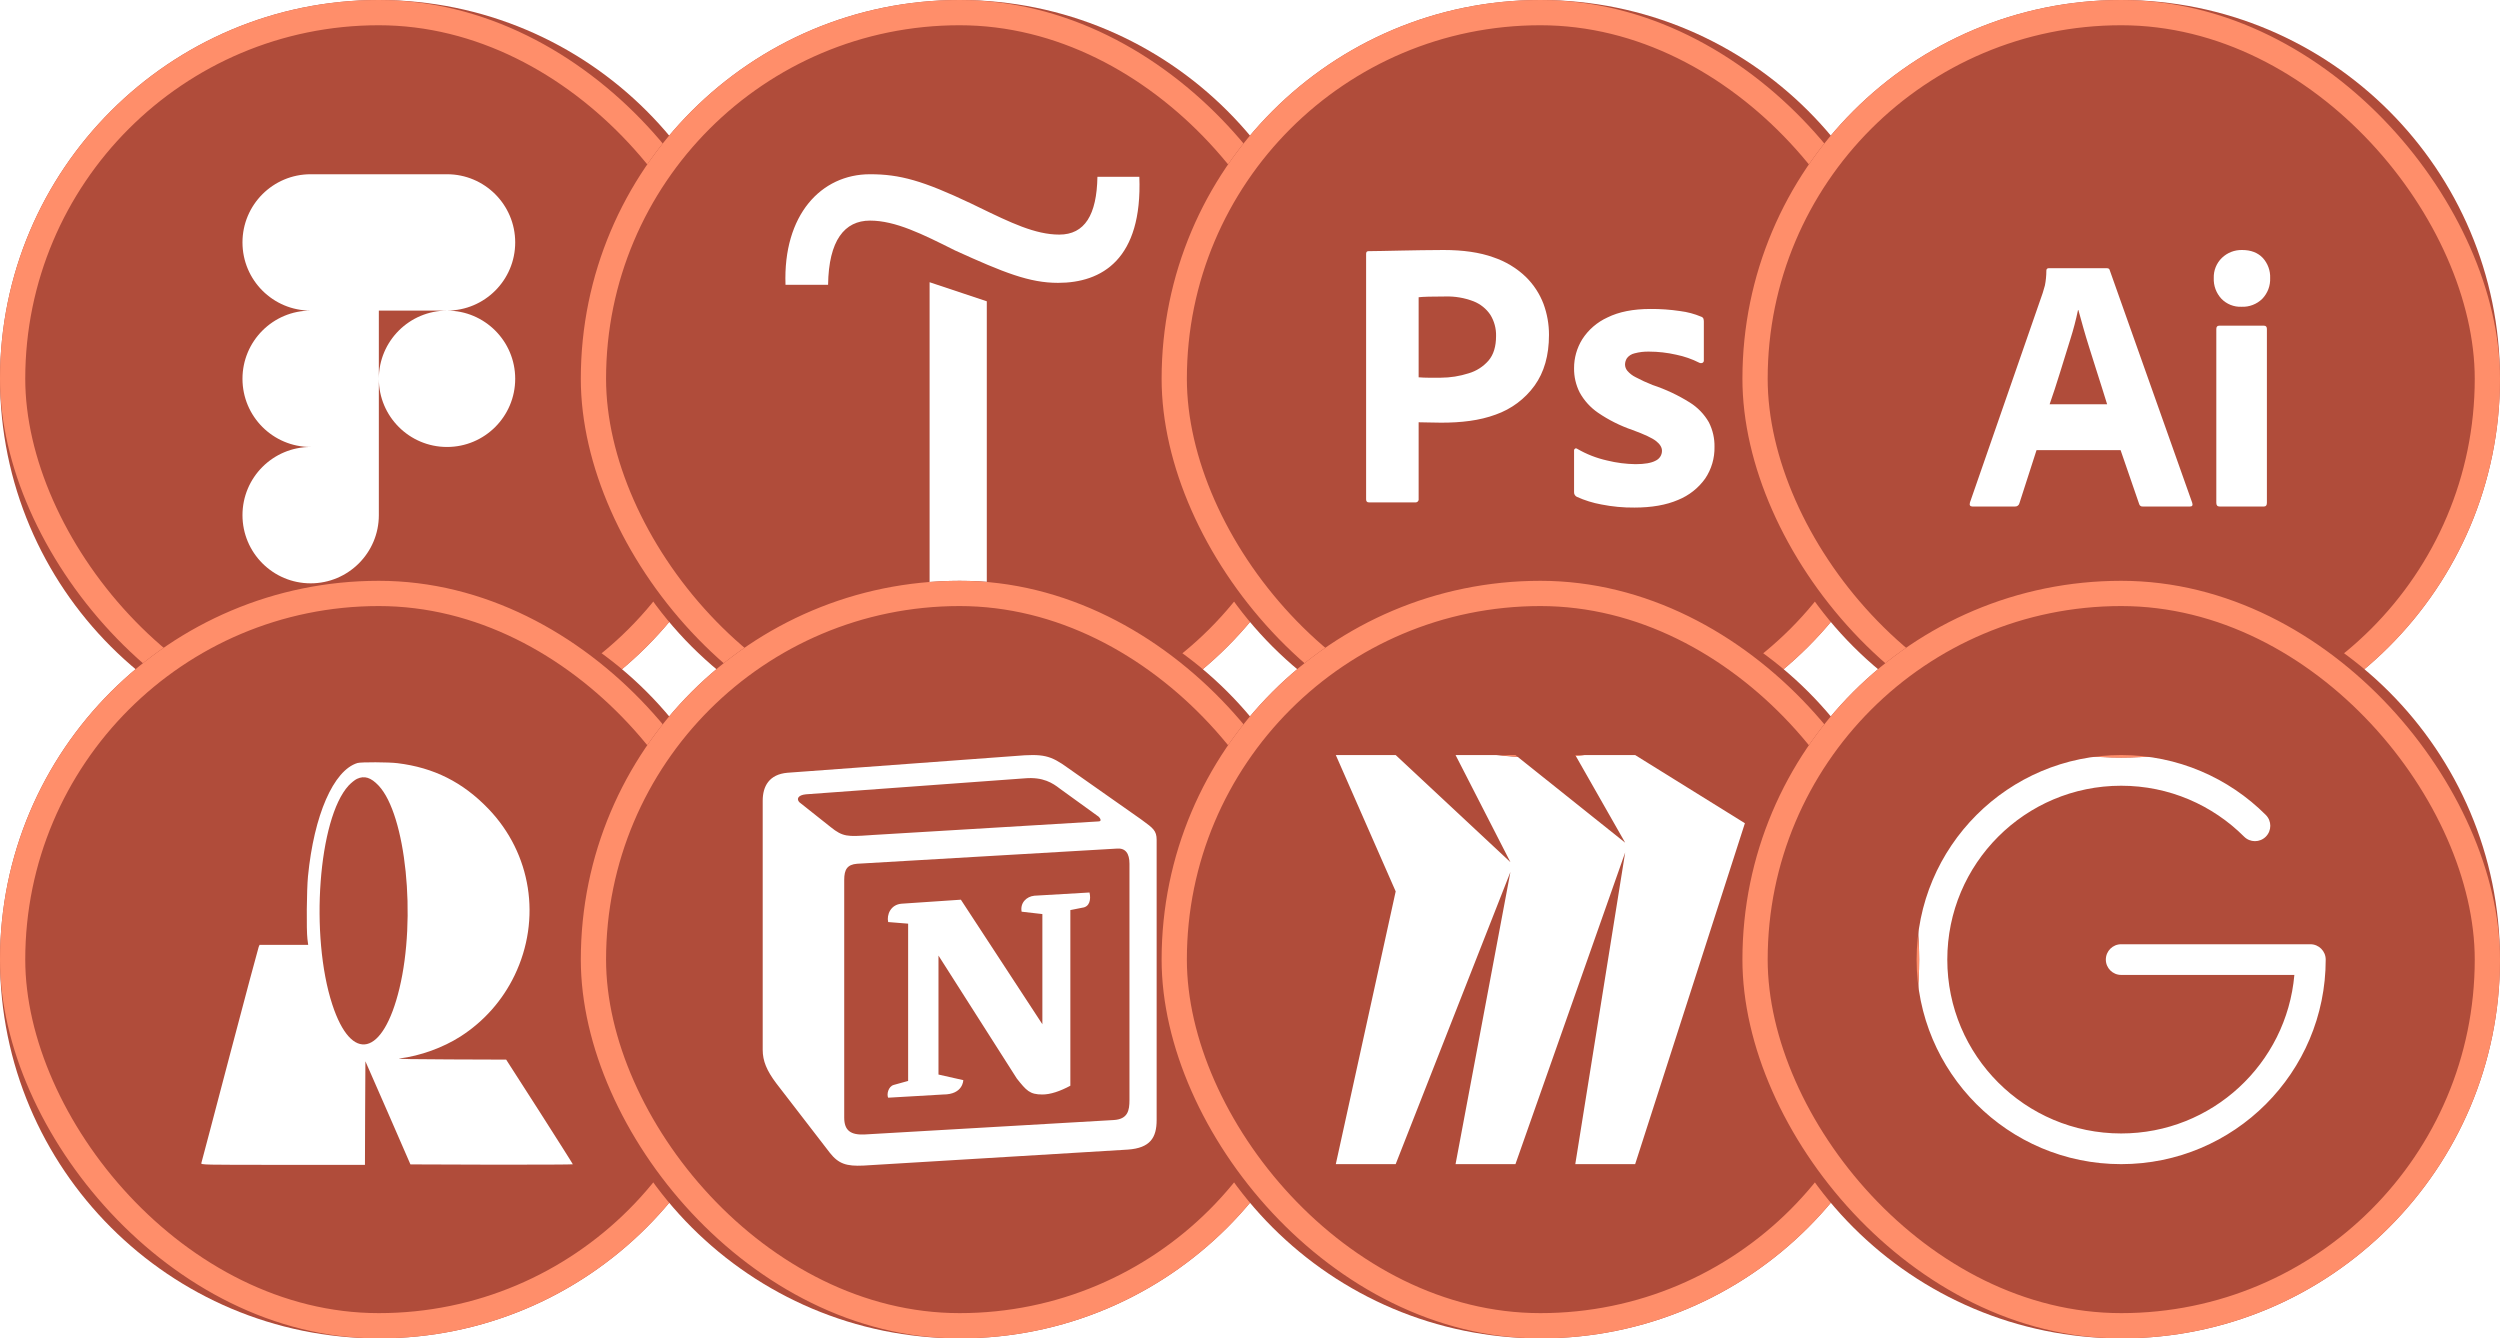 <?xml version="1.0" encoding="UTF-8"?> <svg xmlns="http://www.w3.org/2000/svg" width="99" height="53" viewBox="0 0 99 53" fill="none"><path fill-rule="evenodd" clip-rule="evenodd" d="M15 30C23.284 30 30 23.284 30 15C30 6.716 23.284 0 15 0C6.716 0 0 6.716 0 15C0 23.284 6.716 30 15 30ZM12.302 6.9C10.81 6.9 9.602 8.109 9.602 9.6C9.602 11.091 10.81 12.3 12.302 12.3C10.81 12.3 9.602 13.509 9.602 15C9.602 16.491 10.81 17.7 12.302 17.7C10.81 17.7 9.602 18.909 9.602 20.4C9.602 21.891 10.81 23.1 12.302 23.1C13.793 23.1 15.002 21.891 15.002 20.4V17.7V15.002C15.003 16.492 16.211 17.7 17.702 17.7C19.193 17.7 20.402 16.491 20.402 15C20.402 13.509 19.193 12.3 17.702 12.3C19.193 12.3 20.402 11.091 20.402 9.6C20.402 8.109 19.193 6.9 17.702 6.9H15.002H12.302ZM17.702 12.3C16.211 12.3 15.003 13.508 15.002 14.998V12.3H17.702Z" fill="#B04C3A"></path><rect x="0.5" y="0.5" width="29" height="29" rx="14.5" stroke="#FF8E6A"></rect><path fill-rule="evenodd" clip-rule="evenodd" d="M53 15C53 23.284 46.284 30 38 30C29.716 30 23 23.284 23 15C23 6.716 29.716 0 38 0C46.284 0 53 6.716 53 15ZM36.812 23.1H39.077V11.931L36.812 11.176V23.1ZM41.948 9.29C42.955 9.29 43.432 8.51 43.458 7.001H45.118C45.244 10.271 43.634 11.201 41.898 11.201C40.766 11.201 39.76 10.799 37.823 9.919C36.515 9.264 35.458 8.736 34.452 8.736C33.446 8.736 32.817 9.516 32.792 11.277H31.106C31.006 8.51 32.515 6.9 34.452 6.9C35.634 6.9 36.54 7.151 38.452 8.057C38.559 8.109 38.665 8.16 38.769 8.211C40.022 8.818 40.996 9.29 41.948 9.29Z" fill="#B04C3A"></path><rect x="23.5" y="0.5" width="29" height="29" rx="14.5" stroke="#FF8E6A"></rect><path fill-rule="evenodd" clip-rule="evenodd" d="M76 15C76 23.284 69.284 30 61 30C52.716 30 46 23.284 46 15C46 6.716 52.716 0 61 0C69.284 0 76 6.716 76 15ZM54.098 19.773V10.052C54.098 9.981 54.129 9.946 54.19 9.946C54.354 9.946 54.504 9.943 54.73 9.938C54.956 9.933 55.2 9.928 55.462 9.923C55.724 9.918 56.001 9.913 56.294 9.908C56.587 9.903 56.877 9.9 57.164 9.9C57.945 9.9 58.602 9.996 59.136 10.189C59.618 10.35 60.058 10.615 60.423 10.965C60.732 11.268 60.971 11.634 61.124 12.037C61.268 12.43 61.341 12.844 61.34 13.262C61.34 14.073 61.149 14.743 60.769 15.27C60.387 15.799 59.849 16.2 59.229 16.418C58.582 16.657 57.863 16.738 57.072 16.738C56.846 16.738 56.687 16.735 56.594 16.73C56.502 16.725 56.363 16.722 56.178 16.722V19.757C56.181 19.776 56.179 19.795 56.173 19.813C56.167 19.831 56.157 19.847 56.144 19.86C56.13 19.873 56.114 19.883 56.096 19.889C56.078 19.895 56.059 19.897 56.04 19.894H54.206C54.133 19.894 54.098 19.854 54.098 19.773ZM56.178 11.771V14.941C56.312 14.952 56.435 14.957 56.548 14.957H57.056C57.431 14.956 57.802 14.897 58.158 14.783C58.463 14.694 58.736 14.519 58.944 14.281C59.144 14.048 59.244 13.723 59.244 13.308C59.252 13.013 59.175 12.723 59.021 12.471C58.859 12.227 58.625 12.039 58.351 11.931C57.992 11.793 57.61 11.729 57.226 11.741C56.98 11.741 56.761 11.743 56.571 11.748C56.381 11.754 56.25 11.761 56.178 11.771ZM66.377 14.046C66.695 14.111 67.004 14.218 67.293 14.365C67.314 14.375 67.337 14.38 67.36 14.38C67.383 14.38 67.405 14.375 67.426 14.365C67.441 14.355 67.453 14.341 67.462 14.325C67.47 14.309 67.473 14.292 67.472 14.274V12.737C67.472 12.699 67.467 12.66 67.457 12.623C67.449 12.603 67.437 12.585 67.421 12.571C67.404 12.556 67.385 12.546 67.364 12.54C67.101 12.429 66.823 12.355 66.538 12.319C66.146 12.26 65.749 12.232 65.352 12.235C64.674 12.236 64.109 12.347 63.658 12.57C63.246 12.758 62.898 13.059 62.656 13.437C62.444 13.781 62.332 14.175 62.333 14.578C62.328 14.913 62.404 15.244 62.556 15.544C62.731 15.862 62.979 16.136 63.28 16.343C63.701 16.631 64.16 16.861 64.644 17.027C65.116 17.199 65.429 17.346 65.583 17.468C65.737 17.59 65.814 17.717 65.814 17.849C65.815 17.932 65.792 18.013 65.747 18.083C65.701 18.154 65.637 18.209 65.56 18.244C65.391 18.335 65.126 18.381 64.767 18.381C64.388 18.376 64.01 18.327 63.642 18.236C63.225 18.143 62.825 17.987 62.456 17.772C62.444 17.763 62.43 17.757 62.415 17.756C62.4 17.754 62.384 17.757 62.371 17.765C62.358 17.774 62.347 17.787 62.34 17.801C62.333 17.816 62.331 17.832 62.333 17.849V19.491C62.331 19.529 62.34 19.566 62.36 19.598C62.379 19.63 62.407 19.657 62.441 19.674C62.753 19.815 63.081 19.917 63.419 19.978C63.847 20.063 64.284 20.104 64.721 20.1C65.409 20.1 65.986 19.998 66.454 19.796C66.885 19.621 67.257 19.328 67.525 18.951C67.775 18.58 67.903 18.142 67.894 17.696C67.901 17.359 67.824 17.025 67.671 16.723C67.489 16.404 67.229 16.135 66.916 15.939C66.456 15.651 65.962 15.418 65.445 15.247C65.213 15.156 64.986 15.052 64.767 14.935C64.643 14.874 64.533 14.788 64.443 14.684C64.386 14.616 64.354 14.53 64.351 14.441C64.351 14.349 64.378 14.26 64.428 14.182C64.502 14.086 64.609 14.019 64.728 13.992C64.916 13.942 65.111 13.919 65.306 13.924C65.666 13.925 66.025 13.966 66.377 14.046Z" fill="#B04C3A"></path><rect x="46.5" y="0.5" width="29" height="29" rx="14.5" stroke="#FF8E6A"></rect><path fill-rule="evenodd" clip-rule="evenodd" d="M99 15C99 23.284 92.284 30 84 30C75.716 30 69 23.284 69 15C69 6.716 75.716 0 84 0C92.284 0 99 6.716 99 15ZM83.975 17.825H80.647L79.969 19.928C79.96 19.967 79.938 20 79.906 20.024C79.875 20.048 79.836 20.06 79.797 20.058H78.111C78.015 20.058 77.981 20.005 78.01 19.899L80.892 11.6C80.92 11.514 80.949 11.416 80.978 11.305C81.016 11.113 81.035 10.918 81.036 10.722C81.034 10.708 81.035 10.694 81.039 10.681C81.044 10.668 81.051 10.656 81.061 10.646C81.071 10.636 81.083 10.629 81.096 10.624C81.109 10.62 81.123 10.619 81.136 10.621H83.427C83.495 10.621 83.533 10.645 83.543 10.693L86.813 19.914C86.842 20.01 86.813 20.058 86.727 20.058H84.854C84.822 20.061 84.789 20.053 84.763 20.035C84.736 20.016 84.717 19.988 84.71 19.957L83.975 17.825ZM81.165 16.009H83.442C83.384 15.817 83.317 15.601 83.24 15.361C83.163 15.121 83.081 14.864 82.995 14.59L82.736 13.769C82.649 13.495 82.57 13.231 82.498 12.976C82.426 12.722 82.361 12.489 82.304 12.278H82.289C82.208 12.667 82.107 13.052 81.987 13.43C81.852 13.863 81.715 14.304 81.576 14.756C81.437 15.207 81.3 15.625 81.165 16.009ZM88.33 12.074C88.467 12.129 88.613 12.154 88.76 12.148C88.912 12.155 89.065 12.131 89.207 12.076C89.35 12.022 89.48 11.938 89.588 11.831C89.692 11.722 89.773 11.593 89.827 11.452C89.88 11.311 89.904 11.16 89.898 11.01C89.904 10.864 89.881 10.718 89.83 10.581C89.779 10.443 89.702 10.317 89.603 10.21C89.406 10.004 89.135 9.9 88.789 9.9C88.642 9.897 88.495 9.922 88.358 9.975C88.221 10.028 88.095 10.108 87.989 10.21C87.882 10.313 87.798 10.438 87.742 10.575C87.686 10.713 87.66 10.861 87.665 11.01C87.659 11.16 87.682 11.31 87.734 11.451C87.786 11.591 87.866 11.721 87.968 11.831C88.07 11.937 88.194 12.019 88.33 12.074ZM87.766 13.027V19.914C87.766 20.01 87.809 20.058 87.896 20.058H89.653C89.73 20.058 89.769 20.01 89.769 19.914V13.027C89.769 12.94 89.73 12.897 89.653 12.897H87.881C87.804 12.897 87.766 12.94 87.766 13.027Z" fill="#B04C3A"></path><rect x="69.5" y="0.5" width="29" height="29" rx="14.5" stroke="#FF8E6A"></rect><path fill-rule="evenodd" clip-rule="evenodd" d="M15 53C23.284 53 30 46.284 30 38C30 29.716 23.284 23 15 23C6.716 23 0 29.716 0 38C0 46.284 6.716 53 15 53ZM15.744 30.222C17.183 30.399 18.328 30.975 19.343 32.031C21.041 33.799 21.451 36.39 20.38 38.62C19.9 39.617 19.166 40.447 18.235 41.045C17.541 41.488 16.648 41.813 15.818 41.916C15.67 41.935 16.441 41.95 17.811 41.953L20.044 41.961L21.366 44.02C22.089 45.154 22.684 46.091 22.684 46.106C22.684 46.117 21.237 46.124 19.468 46.121L16.253 46.11L15.364 44.068L14.47 42.027L14.459 44.079L14.452 46.128H11.2C8.029 46.128 7.951 46.128 7.973 46.058C7.984 46.021 8.494 44.098 9.099 41.787C9.708 39.472 10.225 37.546 10.244 37.498L10.28 37.416H12.204L12.174 37.184C12.13 36.822 12.145 35.231 12.196 34.703C12.433 32.278 13.208 30.502 14.156 30.215C14.297 30.174 15.389 30.178 15.744 30.222ZM14.138 30.842C14.056 30.879 13.905 31.001 13.802 31.111C12.609 32.418 12.266 37.051 13.159 39.779C13.924 42.119 15.171 41.824 15.817 39.144C16.493 36.342 16.072 32.26 14.994 31.111C14.688 30.787 14.433 30.706 14.138 30.842Z" fill="#B04C3A"></path><rect x="0.5" y="23.5" width="29" height="29" rx="14.5" stroke="#FF8E6A"></rect><path fill-rule="evenodd" clip-rule="evenodd" d="M38 53C46.284 53 53 46.284 53 38C53 29.716 46.284 23 38 23C29.716 23 23 29.716 23 38C23 46.284 29.716 53 38 53ZM34.428 33.075C33.573 33.132 33.379 33.145 32.893 32.751L31.658 31.771C31.532 31.644 31.596 31.486 31.912 31.455L40.582 30.822C41.31 30.759 41.689 31.012 41.974 31.233L43.462 32.309C43.525 32.34 43.683 32.529 43.493 32.529L34.538 33.067C34.501 33.07 34.464 33.072 34.428 33.075ZM33.431 44.259V34.838C33.431 34.427 33.557 34.237 33.937 34.205L44.221 33.605C44.569 33.573 44.727 33.794 44.727 34.205V43.563C44.727 43.975 44.664 44.323 44.094 44.354L34.253 44.924C33.684 44.955 33.431 44.766 33.431 44.259ZM42.86 35.945C43.145 35.913 43.209 35.628 43.145 35.343L40.962 35.47C40.645 35.502 40.392 35.755 40.456 36.103L41.278 36.197V40.56L38.051 35.628L35.709 35.786C35.266 35.818 35.108 36.228 35.171 36.513L35.962 36.577V42.805L35.392 42.963C35.171 43.026 35.108 43.342 35.171 43.469L37.354 43.342C38.146 43.342 38.146 42.773 38.146 42.773L37.164 42.552V37.841L40.266 42.71C40.645 43.184 40.772 43.342 41.278 43.342C41.595 43.342 41.974 43.216 42.386 42.995V36.039L42.86 35.945ZM40.202 29.937L31.184 30.601C30.456 30.664 30.203 31.139 30.203 31.707V41.572C30.203 42.015 30.361 42.394 30.741 42.9L32.861 45.65C33.209 46.093 33.526 46.188 34.191 46.157L44.664 45.524C45.55 45.461 45.803 45.05 45.803 44.354V33.257C45.803 32.897 45.661 32.793 45.241 32.487C45.218 32.47 45.194 32.453 45.17 32.435L42.291 30.411C41.595 29.906 41.31 29.842 40.202 29.937Z" fill="#B04C3A"></path><rect x="23.5" y="23.5" width="29" height="29" rx="14.5" stroke="#FF8E6A"></rect><path fill-rule="evenodd" clip-rule="evenodd" d="M61 53C69.284 53 76 46.284 76 38C76 29.716 69.284 23 61 23C52.716 23 46 29.716 46 38C46 46.284 52.716 53 61 53ZM62.381 29.9H64.752L69.098 32.6L64.752 46.1H62.381L64.357 33.757L60.011 46.1H57.64L59.813 34.529L55.269 46.1H52.898L55.269 35.3L52.898 29.9H55.269L59.813 34.142L57.64 29.9H60.011L64.357 33.371L62.381 29.9Z" fill="#B04C3A"></path><rect x="46.5" y="23.5" width="29" height="29" rx="14.5" stroke="#FF8E6A"></rect><path fill-rule="evenodd" clip-rule="evenodd" d="M84 53C92.284 53 99 46.284 99 38C99 29.716 92.284 23 84 23C75.716 23 69 29.716 69 38C69 46.284 75.716 53 84 53ZM77.113 38C77.113 34.197 80.196 31.115 83.998 31.115C85.9 31.115 87.62 31.885 88.867 33.132C89.104 33.369 89.489 33.369 89.726 33.132C89.963 32.894 89.963 32.51 89.726 32.272C88.261 30.807 86.235 29.9 83.998 29.9C79.525 29.9 75.898 33.526 75.898 38C75.898 42.473 79.525 46.1 83.998 46.1C88.472 46.1 92.098 42.473 92.098 38C92.098 37.664 91.826 37.392 91.491 37.392H83.998C83.663 37.392 83.391 37.664 83.391 38C83.391 38.335 83.663 38.607 83.998 38.607H90.857C90.549 42.125 87.596 44.885 83.998 44.885C80.196 44.885 77.113 41.802 77.113 38Z" fill="#B04C3A"></path><rect x="69.5" y="23.5" width="29" height="29" rx="14.5" stroke="#FF8E6A"></rect></svg> 